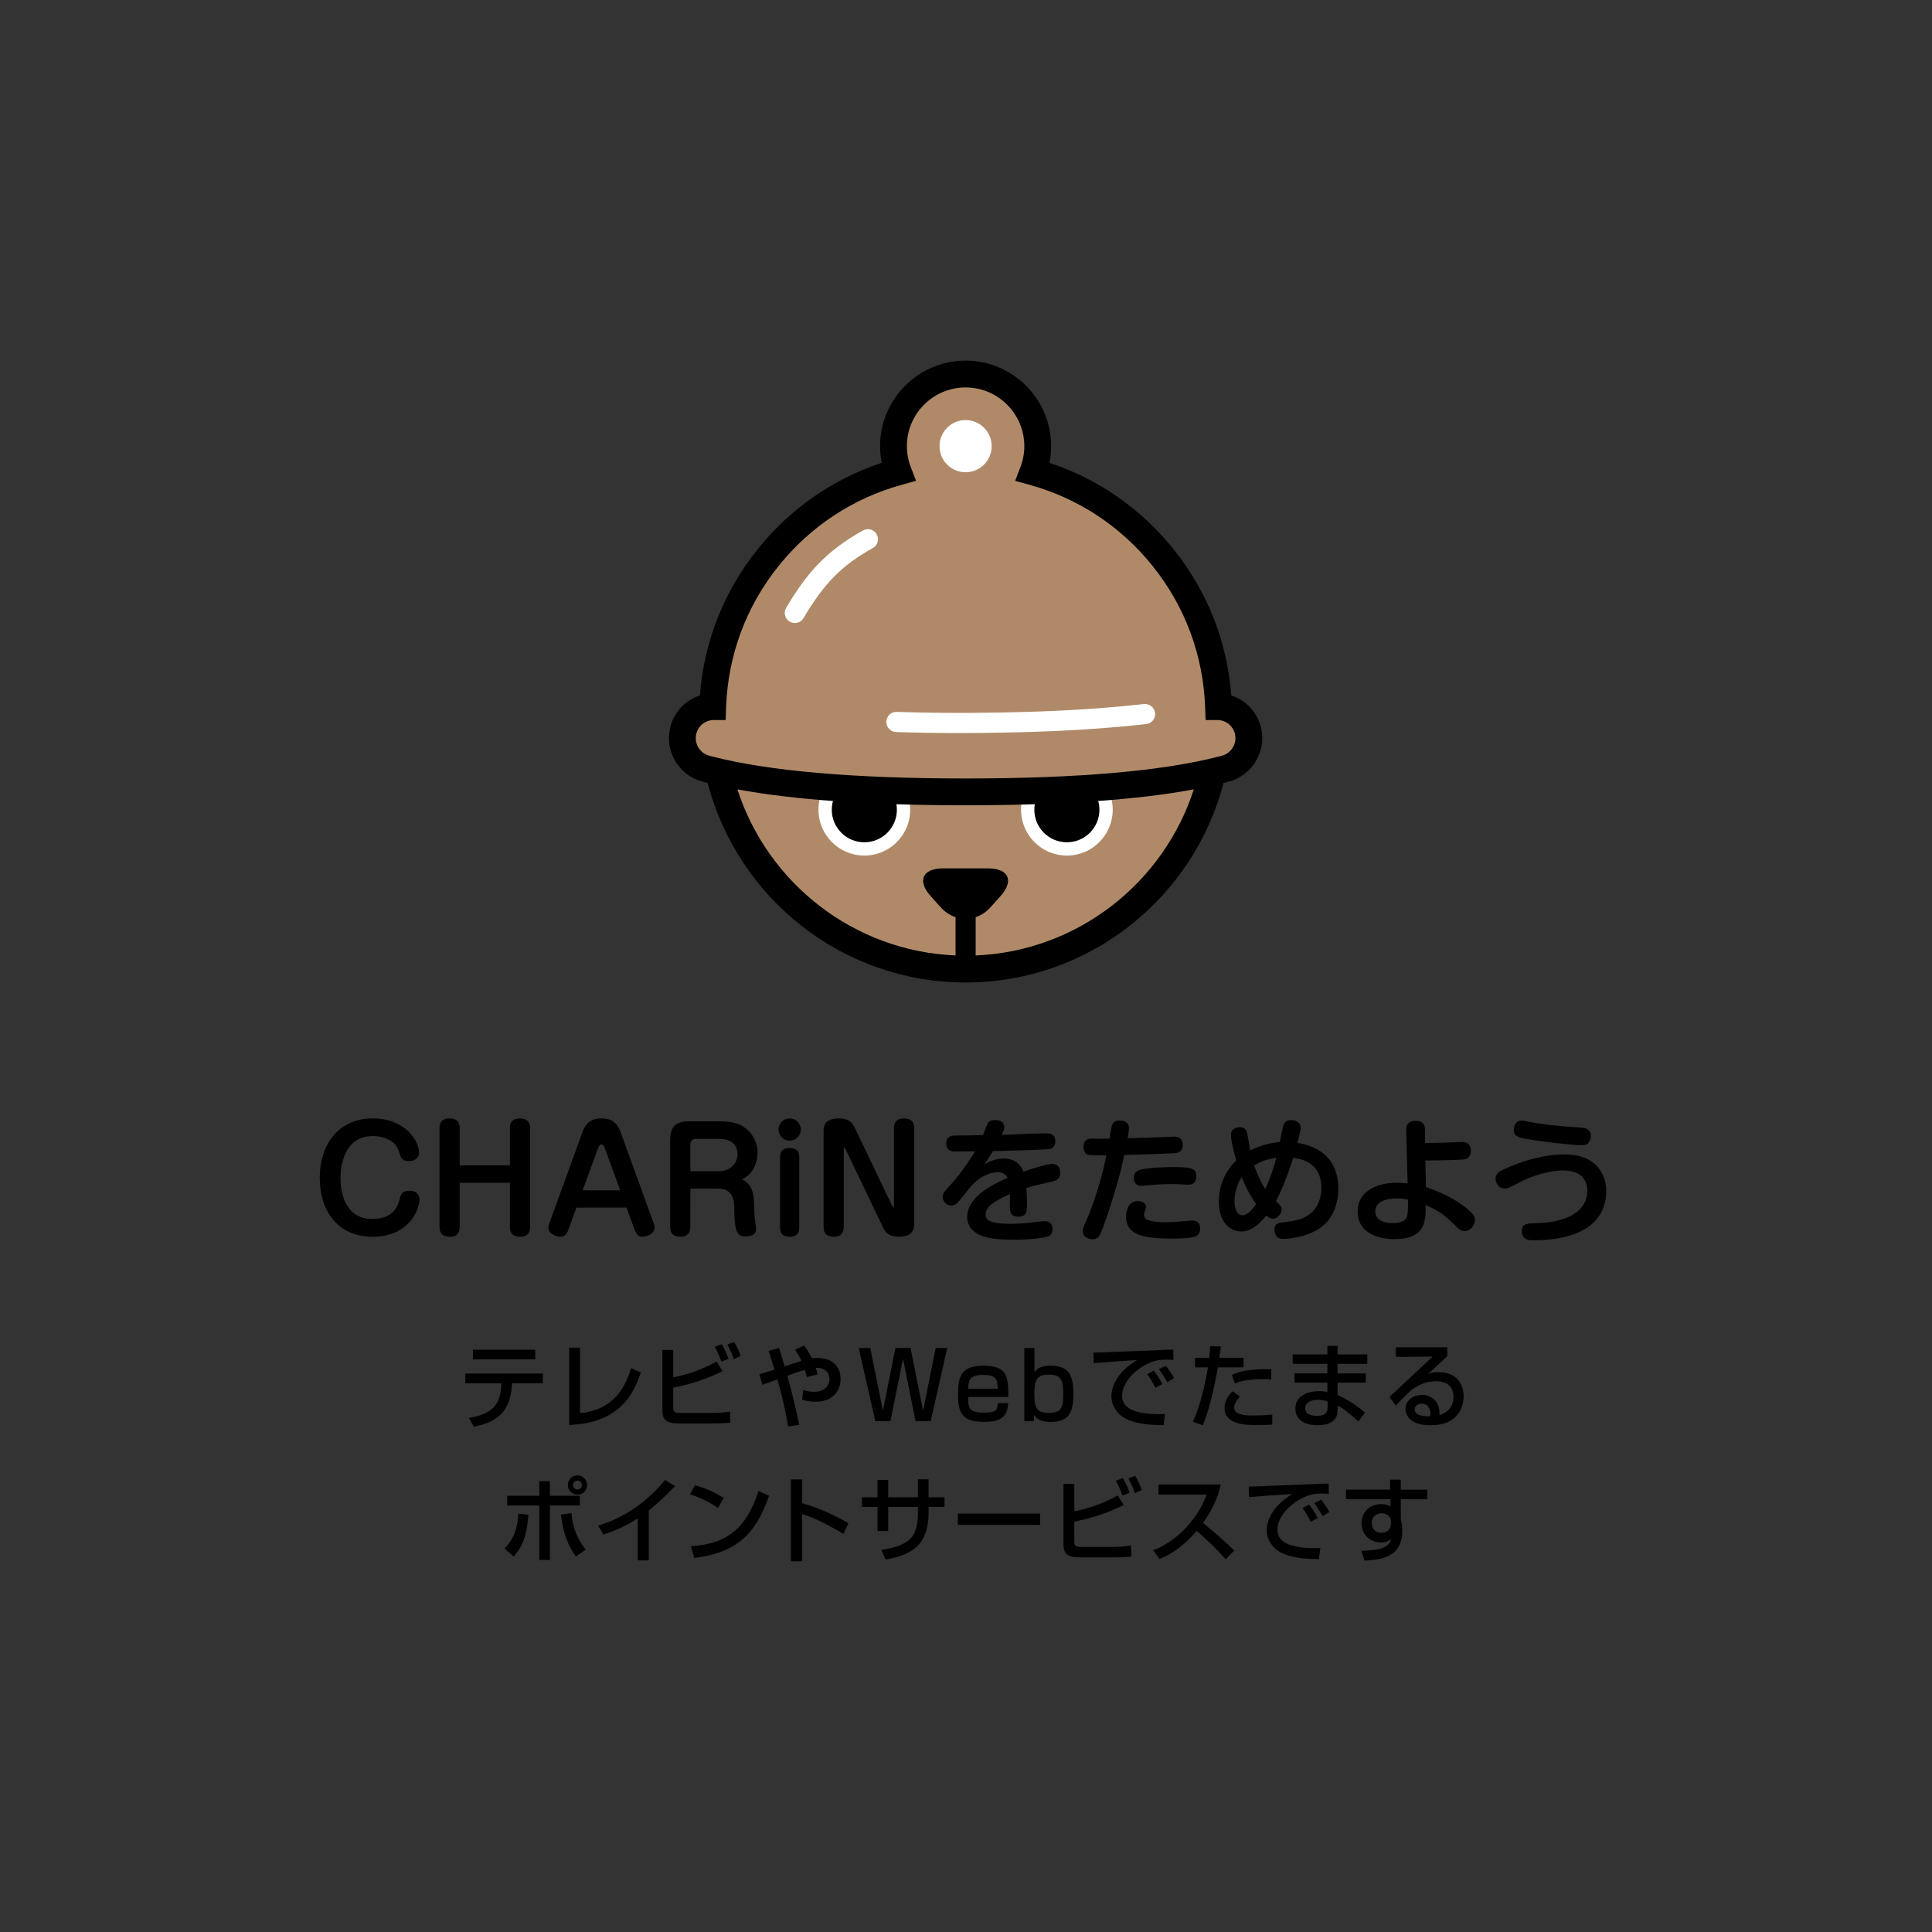 <?xml version="1.0" encoding="utf-8"?>
<!-- Generator: Adobe Illustrator 13.0.0, SVG Export Plug-In . SVG Version: 6.00 Build 14948)  -->
<!DOCTYPE svg PUBLIC "-//W3C//DTD SVG 1.1//EN" "http://www.w3.org/Graphics/SVG/1.1/DTD/svg11.dtd">
<svg version="1.1" id="レイヤー_1" xmlns="http://www.w3.org/2000/svg" xmlns:xlink="http://www.w3.org/1999/xlink" x="0px"
	 y="0px" width="375px" height="375px" viewBox="0 0 375 375" enable-background="new 0 0 375 375" xml:space="preserve">
<rect x="0" y="0" width="375" height="375" fill="#333333" stroke="none"/>
<g id="レイヤー_2">
	<g>
		<path fill="#B08A68" d="M236.568,138.959c0,27.14-22.004,49.145-49.146,49.145c-27.141,0-49.145-22.004-49.145-49.145
			s22.004-49.145,49.145-49.145C214.564,89.814,236.568,111.819,236.568,138.959"/>
		<path fill="#FFFFFF" d="M176.666,157.168c0,4.915-3.986,8.898-8.901,8.898s-8.897-3.983-8.897-8.898
			c0-4.913,3.983-8.896,8.897-8.896C172.68,148.272,176.666,152.255,176.666,157.168"/>
		<path d="M174.084,157.168c0,3.487-2.827,6.318-6.318,6.318c-3.49,0-6.319-2.831-6.319-6.318c0-3.489,2.829-6.318,6.319-6.318
			C171.257,150.85,174.084,153.679,174.084,157.168"/>
		<path fill="#FFFFFF" d="M198.186,157.168c0,4.915,3.98,8.898,8.896,8.898c4.913,0,8.896-3.983,8.896-8.898
			c0-4.913-3.983-8.896-8.896-8.896C202.166,148.272,198.186,152.255,198.186,157.168"/>
		<path d="M200.764,157.168c0,3.487,2.824,6.318,6.318,6.318c3.488,0,6.316-2.831,6.316-6.318c0-3.489-2.828-6.318-6.316-6.318
			C203.588,150.85,200.764,153.679,200.764,157.168"/>
		<path fill="#B08A68" d="M236.532,137.16h-0.021c-0.789-21.818-15.787-40-36.021-45.572c0.595-1.554,0.934-3.229,0.934-4.988
			c0-7.732-6.27-13.999-14-13.999c-7.729,0-13.998,6.267-13.998,13.999c0,1.758,0.338,3.434,0.931,4.988
			c-20.237,5.572-35.233,23.754-36.023,45.572h-0.021c-3.258,0.139-5.864,2.818-5.864,6.111c0,2.812,1.889,5.181,4.467,5.903
			l0.775,0.201c9.496,2.442,24.881,4.328,49.733,4.328c24.854,0,40.236-1.886,49.735-4.328l0.771-0.201
			c2.582-0.722,4.471-3.091,4.471-5.903C242.398,139.978,239.795,137.298,236.532,137.16"/>
		<path fill="#FFFFFF" d="M187.422,91.663c-2.794,0-5.061-2.268-5.061-5.063s2.267-5.062,5.061-5.062
			c2.795,0,5.059,2.267,5.059,5.062S190.218,91.663,187.422,91.663"/>
		<path fill="#FFFFFF" d="M154.272,120.929c-0.343,0-0.686-0.087-0.998-0.275c-0.929-0.551-1.234-1.75-0.682-2.678
			c3.787-6.365,7.441-10.864,14.922-15.015c0.944-0.524,2.134-0.181,2.658,0.762c0.525,0.942,0.185,2.134-0.759,2.658
			c-5.998,3.329-9.394,6.761-13.46,13.593C155.588,120.588,154.94,120.929,154.272,120.929"/>
		<path fill="#FFFFFF" d="M186.08,142.284c-4.265,0-8.333-0.064-12.159-0.197c-1.078-0.036-1.923-0.941-1.888-2.021
			c0.039-1.08,0.945-1.933,2.023-1.886c6.038,0.205,12.693,0.248,19.784,0.125c10.945-0.19,19.118-0.668,28.206-1.647
			c1.067-0.115,2.034,0.661,2.149,1.735c0.117,1.076-0.66,2.037-1.733,2.155c-9.213,0.99-17.483,1.474-28.552,1.666
			C191.234,142.261,188.622,142.284,186.08,142.284"/>
		<path d="M238.992,134.982c-0.782-10.392-4.621-20.146-11.166-28.325c-6.325-7.903-14.627-13.679-24.129-16.815
			c0.218-1.069,0.326-2.154,0.326-3.242c0-9.155-7.448-16.6-16.602-16.6c-9.154,0-16.601,7.445-16.601,16.6
			c0,1.086,0.11,2.171,0.326,3.24c-9.503,3.138-17.803,8.915-24.126,16.817c-6.545,8.179-10.382,17.933-11.167,28.325
			c-3.509,1.14-6.009,4.422-6.009,8.289c0,3.899,2.618,7.355,6.367,8.406l0.83,0.216c0.102,0.026,0.211,0.05,0.314,0.075
			c5.788,22.252,26.028,38.732,50.066,38.732s44.278-16.48,50.064-38.73c0.104-0.027,0.218-0.051,0.322-0.077l0.828-0.216
			c3.742-1.051,6.362-4.507,6.362-8.406C245,139.404,242.501,136.123,238.992,134.982 M189.377,185.452v-7.435
			c1.053-0.348,2.044-0.982,2.871-1.905l1.964-2.188c2.653-2.955,1.574-5.374-2.396-5.374h-8.785c-3.973,0-5.051,2.419-2.397,5.374
			l1.963,2.188c0.828,0.921,1.818,1.556,2.872,1.903v7.437c-19.834-0.825-36.489-14.122-42.337-32.233
			c11.026,2.046,25.872,3.085,44.29,3.085c18.419,0,33.262-1.038,44.292-3.085C225.868,171.33,209.214,184.627,189.377,185.452
			 M237.251,146.664l-0.745,0.193c-10.949,2.816-27.465,4.244-49.083,4.244c-21.617,0-38.13-1.428-49.078-4.243l-0.746-0.194
			c-1.504-0.431-2.552-1.824-2.552-3.393c0-1.872,1.459-3.408,3.327-3.51h2.47l0.09-2.507c0.362-10.045,3.87-19.504,10.148-27.347
			c6.186-7.731,14.474-13.199,23.963-15.813l2.758-0.762l-1.019-2.67c-0.505-1.325-0.759-2.691-0.759-4.063
			c0-6.286,5.115-11.398,11.397-11.398c6.287,0,11.398,5.112,11.398,11.398c0,1.372-0.254,2.737-0.76,4.061l-1.021,2.672
			l2.763,0.762c9.488,2.613,17.771,8.081,23.959,15.813c6.278,7.843,9.787,17.302,10.149,27.347l0.091,2.507h2.469
			c1.869,0.102,3.326,1.638,3.326,3.51C239.798,144.84,238.75,146.233,237.251,146.664"/>
	</g>
	<g>
		<path d="M81.339,223.669c0,1.215-0.972,1.701-1.943,1.701c-1.376,0-1.565-0.621-1.89-1.62c-0.216-0.702-0.54-1.457-1.242-2.023
			c-1.106-0.892-2.618-1.215-3.887-1.215c-5.587,0-6.29,5.803-6.29,8.178c0,3.023,1.053,7.91,6.154,7.91
			c4.319,0,5.048-2.754,5.345-3.888c0.216-0.864,0.432-1.593,1.943-1.593c1.188,0,1.89,0.675,1.89,1.674
			c0,1.943-1.998,7.262-9.07,7.262c-6.937,0-10.284-5.211-10.284-11.392c0-7.263,4.292-11.58,10.23-11.58
			C78.883,217.083,81.339,221.672,81.339,223.669z"/>
		<path d="M98.972,226.18v-7.262c0-1.457,0.972-1.835,1.917-1.835c1.295,0,1.998,0.594,1.998,1.835v19.273
			c0,0.891-0.351,1.861-1.917,1.861c-1.269,0-1.998-0.594-1.998-1.861v-8.61h-9.745v8.61c0,0.918-0.378,1.861-1.917,1.861
			c-1.269,0-1.997-0.594-1.997-1.861v-19.273c0-0.863,0.351-1.835,1.917-1.835c1.269,0,1.997,0.565,1.997,1.835v7.262H98.972z"/>
		<path d="M110.287,238.785c-0.216,0.594-0.647,1.27-1.512,1.27c-0.944,0-2.348-0.676-2.348-1.701c0-0.107,0.027-0.433,0.189-0.891
			l6.451-17.762c0.783-2.159,2.213-2.618,3.644-2.618c1.08,0,2.834,0.135,3.725,2.618l6.451,17.762
			c0.081,0.188,0.162,0.514,0.162,0.811c0,1.269-1.565,1.781-2.375,1.781c-0.945,0-1.35-1-1.458-1.27l-1.62-4.399h-9.717
			L110.287,238.785z M113.095,231.038h7.288l-2.996-8.206c-0.243-0.646-0.459-0.701-0.648-0.701c-0.162,0-0.405,0.055-0.647,0.701
			L113.095,231.038z"/>
		<path d="M133.992,238.191c0,0.972-0.432,1.861-1.943,1.861c-1.376,0-1.97-0.675-1.97-1.861v-16.816
			c0-2.779,1.133-3.727,3.725-3.727h5.885c2.942,0,4.238,0.676,5.236,1.513c1.296,1.08,2.105,2.698,2.105,4.589
			c0,0.404,0,3.752-2.996,5.156c2.294,1.188,2.321,2.996,2.402,6.854c0,0.433,0.324,2.376,0.324,2.755
			c0,1.159-0.972,1.483-2.213,1.483c-1.754,0-1.997-1.755-2.024-5.562c0-1.188-0.135-3.726-3.104-3.726h-5.426L133.992,238.191
			L133.992,238.191z M133.992,227.34h5.426c2.429,0,3.725-1.592,3.725-3.266c0-2.159-1.485-3.023-3.644-3.023h-4.4
			c-0.756,0-1.107,0.432-1.107,1.106V227.34L133.992,227.34z"/>
		<path d="M155.431,219.242c0,1.16-0.945,2.158-2.16,2.158c-1.188,0-2.159-0.971-2.159-2.158c0-1.241,0.999-2.159,2.159-2.159
			C154.459,217.083,155.431,218.027,155.431,219.242z M155.134,238.271c0,1.08-0.486,1.781-1.782,1.781
			c-1.188,0-1.943-0.432-1.943-1.781v-13.686c0-0.404,0.027-1.755,1.809-1.755c1.08,0,1.917,0.353,1.917,1.755v13.686H155.134z"/>
		<path d="M173.248,234.225c0.054,0.106,0.081,0.161,0.162,0.161s0.108-0.081,0.108-0.188v-15.278c0-0.972,0.432-1.835,1.943-1.835
			c1.377,0,1.971,0.675,1.971,1.835v18.813c0,1.972-1.701,2.322-2.916,2.322c-0.945,0-2.294-0.107-3.077-1.729l-7.396-15.439
			c-0.054-0.08-0.108-0.136-0.162-0.136c-0.081,0-0.108,0.081-0.108,0.162v15.278c0,0.972-0.432,1.861-1.943,1.861
			c-1.376,0-1.97-0.675-1.97-1.861v-18.814c0-1.943,1.646-2.294,2.942-2.294c0.891,0,2.268,0.081,3.05,1.7L173.248,234.225z"/>
		<path d="M203.168,219.995c0.441,0,1.664,0,1.664,1.534c0,1.326-0.962,1.481-1.273,1.533c-0.469,0.053-7.047,0.287-10.816,0.364
			c-0.494,0.78-0.702,1.093-1.639,2.574c1.639-1.04,3.121-1.146,3.666-1.146c1.873,0,3.225,0.885,3.9,2.574
			c1.195-0.468,4.602-1.508,5.538-1.508c1.586,0,1.586,1.48,1.586,1.742c0,1.17-0.806,1.48-1.586,1.664
			c-3.642,0.857-4.03,0.936-4.992,1.273c0.078,1.065,0.13,2.263,0.13,2.938c0,1.43,0,2.626-1.689,2.626
			c-1.639,0-1.639-1.17-1.639-2.028c0-0.39,0.025-2.027,0.025-2.365c-3.718,1.611-4.73,2.729-4.73,4.004
			c0,1.509,2.131,1.769,4.861,1.769c1.456,0,3.406-0.13,5.146-0.39c0.313-0.053,0.91-0.131,1.404-0.131c0.391,0,1.562,0,1.562,1.533
			c0,1.196-0.702,1.432-1.196,1.534c-2.21,0.494-5.408,0.546-6.292,0.546c-3.797,0-5.331-0.416-6.526-0.884
			c-1.533-0.624-2.547-1.924-2.547-3.51c0-3.718,4.316-6.084,7.852-7.618c-0.547-0.988-1.403-1.092-1.896-1.092
			c-0.781,0-3.121,0.232-5.486,3.042c-0.39,0.468-2.002,2.573-2.394,2.938c-0.208,0.207-0.598,0.493-1.196,0.493
			c-0.988,0-1.638-0.936-1.638-1.69c0-0.648,0.312-1.014,1.898-2.756c2.236-2.47,4.134-5.668,4.394-6.084
			c-0.598,0-3.25,0.026-3.77,0.053c-0.494,0-1.82-0.025-1.82-1.586c0-1.508,1.274-1.534,1.742-1.534
			c1.794-0.024,3.588-0.024,5.382-0.078c0.13-0.285,0.624-1.61,0.729-1.872c0.182-0.468,0.416-1.064,1.688-1.064
			c0.937,0,1.717,0.44,1.717,1.352c0,0.416-0.155,0.754-0.493,1.534c4.861-0.156,5.381-0.286,8.605-0.286L203.168,219.995
			L203.168,219.995z"/>
		<path d="M212.709,221.035c0.078,0,2.393-0.025,2.626-0.025c0.104-0.521,0.39-2.263,0.494-2.601c0.312-0.857,1.144-0.91,1.481-0.91
			c1.195,0,1.819,0.494,1.819,1.481c0,0.547-0.155,1.404-0.26,1.951c1.872-0.053,4.342-0.104,6.969-0.209
			c0.338-0.025,1.742-0.104,2.027-0.104c0.442,0,1.69,0.025,1.69,1.611c0,1.509-1.119,1.586-1.742,1.612
			c-3.172,0.155-6.422,0.261-9.596,0.339c-0.648,2.963-0.806,3.717-2.234,8.424c-0.547,1.847-1.95,6.084-2.522,7.099
			c-0.078,0.155-0.44,0.832-1.378,0.832c-0.572,0-1.924-0.313-1.924-1.562c0-0.285,0.025-0.57,0.598-1.818
			c0.624-1.354,2.68-6.448,4.004-12.924c-0.701,0.026-3.016,0.053-3.562-0.078c-0.416-0.104-0.886-0.545-0.886-1.508
			c0-1.092,0.47-1.689,1.718-1.638L212.709,221.035z M231.818,240.068c-1.248,0.338-3.639,0.338-4.445,0.338
			c-6.162,0-8.813-1.04-8.813-4.266c0-0.754,0.285-3.016,2.287-3.016c0.625,0,1.586,0.286,1.586,1.145
			c0,0.313-0.104,0.545-0.156,0.676c-0.207,0.494-0.233,0.572-0.233,0.832c0,0.701,0.521,1.041,1.431,1.223
			c0.676,0.156,1.664,0.234,2.729,0.234c1.69,0,2.86-0.131,4.473-0.286c0.312-0.026,0.468-0.054,0.702-0.054
			c1.092,0,1.561,0.6,1.561,1.535C232.938,239.262,232.6,239.859,231.818,240.068z M231.639,229.693
			c-0.339,0.233-0.677,0.261-1.093,0.261c-0.183,0-1.196-0.078-1.794-0.104c-0.363-0.025-0.677-0.025-1.248-0.025
			c-1.717,0-3.043,0.104-3.434,0.131c-2.027,0.182-2.34,0.208-2.573,0.208c-1.431,0-1.431-1.353-1.431-1.587
			c0-0.807,0.391-1.352,1.509-1.586c1.69-0.363,4.575-0.469,6.37-0.469c4.238,0,4.238,0.676,4.238,1.951
			C232.184,228.811,232.027,229.407,231.639,229.693z"/>
		<path d="M240.92,239.027c-2.289,0-4.343-1.897-4.343-5.823c0-4.654,2.651-7.229,3.38-7.957c-0.13-0.468-1.04-3.744-1.04-4.914
			c0-1.533,1.534-1.533,1.769-1.533c0.988,0,1.223,0.571,1.353,1.065c0.078,0.234,0.547,2.886,0.649,3.433
			c1.717-0.885,3.328-1.379,5.722-1.639c0.13-0.677,0.598-3.095,0.778-3.484c0.287-0.598,0.832-0.754,1.404-0.754
			c1.196,0,1.872,0.624,1.872,1.481c0,0.469-0.468,2.341-0.649,2.938c0.677,0.104,2.08,0.339,3.641,1.144
			c3.275,1.664,4.316,4.812,4.316,7.724c0,2.442-0.808,5.824-3.614,7.696c-2.86,1.896-6.396,2.054-7.021,2.054
			c-0.365,0-0.963,0-1.354-0.521c-0.313-0.391-0.416-0.857-0.416-1.223c0-1.248,0.677-1.326,1.873-1.48
			c2.08-0.262,3.51-0.521,4.81-1.457c2.054-1.481,2.418-3.743,2.418-5.199c0-5.02-3.978-5.616-5.46-5.852
			c-0.363,1.196-1.794,5.564-3.354,8.424c0.807,0.756,1.117,1.041,1.117,1.613c0,0.857-0.883,1.793-1.638,1.793
			c-0.599,0-1.146-0.44-1.353-0.623C244.17,237.938,242.637,239.027,240.92,239.027z M241.023,228.473
			c-0.104,0.182-0.364,0.52-0.547,0.936c-0.701,1.457-0.857,3.017-0.857,3.744c0,1.117,0.338,2.729,1.533,2.729
			c0.807,0,1.562-0.624,2.652-2.157C243.207,232.866,242.012,231.02,241.023,228.473z M245.573,230.786
			c0.521-1.04,1.509-3.459,2.157-6.06c-1.611,0.26-2.781,0.547-4.289,1.482C244.014,227.952,244.768,229.512,245.573,230.786z"/>
		<path d="M276.773,230.396c2.963,1.065,6.031,2.443,8.371,4.551c0.754,0.676,1.145,1.092,1.145,1.818
			c0,1.224-1.014,2.186-1.977,2.186c-0.806,0-1.273-0.469-2.521-1.717c-1.742-1.741-3.275-2.573-5.07-3.327
			c0.053,3.094-0.076,6.604-6.084,6.604c-3.432,0-7.123-1.352-7.123-5.382c0-3.718,3.457-5.564,7.645-5.564
			c0.91,0,1.586,0.078,2.054,0.131l-0.26-10.297c-0.026-1.039,0.338-1.846,1.794-1.846c1.482,0,1.846,0.754,1.846,1.819v2.496
			c1.51,0,4.76-0.104,6.501-0.183c0.183,0,0.546-0.025,0.779-0.025c1.146,0,1.612,0.729,1.612,1.689c0,0.988-0.469,1.586-1.301,1.69
			c-0.598,0.077-4.265,0.207-7.515,0.207L276.773,230.396z M271.105,232.605c-1.404,0-4.16,0.338-4.16,2.521
			c0,1.924,2.132,2.288,3.404,2.288c0.963,0,1.926-0.233,2.394-0.702c0.546-0.572,0.546-1.273,0.546-3.848
			C272.665,232.71,272.145,232.605,271.105,232.605z"/>
		<path d="M301.813,240.458c-1.431,0.208-2.86,0.286-4.316,0.286c-0.469,0-2.105,0-2.105-1.77c0-1.508,0.963-1.508,2.756-1.56
			c6.475-0.13,9.959-2.601,9.959-6.267c0-1.326-0.599-2.521-1.404-3.094c-1.145-0.807-2.809-0.885-3.433-0.885
			c-1.586,0-4.861,0.648-7.54,1.924c-0.416,0.208-2.287,1.196-2.703,1.379c-0.442,0.182-0.702,0.233-0.963,0.233
			c-1.248,0-1.769-1.17-1.769-1.924c0-0.937,0.546-1.302,1.612-1.82c0.91-0.442,6.214-2.887,11.752-2.887
			c7.279,0,8.111,5.278,8.111,6.993C311.77,237.884,305.972,239.834,301.813,240.458z M295.337,217.499
			c0.339,0,0.546,0.053,1.404,0.233c2.679,0.547,6.084,0.885,9.983,1.119c0.702,0.051,2.055,0.129,2.055,1.688
			c0,0.677-0.363,1.248-0.677,1.481c-0.26,0.183-0.624,0.261-1.17,0.261c-1.794,0-8.216-0.729-10.919-1.273
			c-1.171-0.233-2.394-0.469-2.158-2.003C293.959,218.253,294.323,217.499,295.337,217.499z"/>
	</g>
	<g>
		<path d="M105.371,266.604v1.892h-5.978c-0.27,4.319-1.639,7.31-7.437,8.426l-0.936-1.71c5.402-0.883,6.122-3.331,6.32-6.716
			h-7.022v-1.892H105.371z M103.895,261.977v1.873h-12.1v-1.873H103.895z"/>
		<path d="M112.586,274.291c6.77-0.63,8.913-5.455,9.903-8.714l1.909,0.827c-1.26,3.512-3.637,9.832-13.918,10.174V261.58h2.106
			V274.291z"/>
		<path d="M130.676,262.012v5.33c3.493-0.685,6.068-1.801,8.427-3.078l1.152,1.871c-3.799,1.891-7.04,2.684-9.579,3.223v3.891
			c0,0.828,0.342,1.009,1.458,1.009h6.014c1.909,0,2.953-0.181,3.529-0.289l0.072,2.161c-0.738,0.072-1.548,0.162-3.799,0.162h-6.14
			c-2.431,0-3.241-0.756-3.241-2.449v-11.828h2.107V262.012z M140.021,264.299c-0.486-1.333-0.702-1.801-1.278-2.898l1.351-0.504
			c0.54,0.953,0.954,1.817,1.314,2.845L140.021,264.299z M142.434,263.83c-0.559-1.53-0.864-2.124-1.261-2.862l1.333-0.505
			c0.468,0.811,0.936,1.766,1.26,2.737L142.434,263.83z"/>
		<path d="M156.093,261.165c0.378,0.522,0.9,1.261,1.477,2.485c0.216-0.02,0.54-0.072,1.08-0.072c2.647,0,4.501,1.423,4.501,4.087
			c0,2.539-1.747,4.412-4.897,4.412c-1.188,0-1.945-0.234-2.557-0.415l0.198-1.891c0.45,0.162,1.117,0.379,2.125,0.379
			c2.395,0,2.989-1.586,2.989-2.449c0-0.612-0.306-2.27-2.665-2.215c0.144,0.469,0.216,0.773,0.342,1.297l-2.071,0.504
			c-0.108-0.396-0.18-0.684-0.396-1.387c-1.278,0.359-2.179,0.685-3.385,1.135c0.774,2.881,1.279,4.789,2.305,9.525l-2.16,0.306
			c-0.721-4.269-1.711-7.832-2.089-9.13c-0.45,0.162-2.485,0.9-2.899,1.045l-0.612-2.053c0.811-0.217,1.243-0.324,2.953-0.899
			c-0.45-1.423-0.756-2.413-1.152-3.619l2.035-0.56c0.252,0.774,0.558,1.783,1.08,3.548c0.522-0.181,2.863-0.937,3.259-1.044
			c-0.504-1.08-0.918-1.729-1.225-2.196L156.093,261.165z"/>
		<path d="M168.925,261.65l2.449,12.189l2.431-12.189h2.935l2.431,12.189l2.449-12.189h2.233l-3.205,14.188h-2.953l-2.413-12.116
			l-2.449,12.116h-2.935l-3.223-14.188H168.925z"/>
		<path d="M187.915,271.141c0.018,2.034,0.036,3.043,3.007,3.043c2.377,0,2.665-0.396,2.755-1.836h2.017
			c-0.161,2.592-1.403,3.637-4.627,3.637c-4.195,0-5.113-1.512-5.113-5.258c0-3.547,0.576-5.636,4.896-5.636
			c4.592,0,4.881,1.962,4.861,6.05H187.915z M193.658,269.557c-0.035-1.621-0.145-2.684-2.736-2.684c-2.701,0-2.917,0.9-3.007,2.684
			H193.658z"/>
		<path d="M200.785,261.65v4.664c0.792-1.025,1.836-1.225,3.15-1.225c3.457,0,4.41,1.782,4.41,5.365c0,3.277-0.576,5.546-4.41,5.546
			c-1.963,0-2.701-0.612-3.205-1.332l-0.09,1.17h-1.818V261.65H200.785z M200.768,270.689c0,2.936,0.756,3.547,2.916,3.547
			c2.521,0,2.684-1.277,2.684-3.889c0-2.593-0.469-3.529-2.846-3.529S200.768,267.973,200.768,270.689z"/>
		<path d="M227.771,263.975c-0.379-0.035-0.793-0.072-1.566-0.072c-1.621,0-2.721,0.433-3.564,0.847
			c-2.558,1.278-4.845,3.746-4.845,6.177c0,2.736,3.151,3.709,8.337,3.547l-0.287,2.144c-3.871-0.019-5.799-0.47-7.438-1.313
			c-1.62-0.828-2.684-2.539-2.684-4.215c0-1.854,0.955-4.663,4.971-7.111c-2.811,0.162-5.6,0.379-8.391,0.612l-0.072-2.053
			c1.242,0,2.593-0.072,3.834-0.126c1.55-0.072,9.813-0.396,11.668-0.469L227.771,263.975z M224.277,269.376
			c-0.721-1.403-1.135-2.017-1.603-2.665l1.261-0.666c0.485,0.594,1.135,1.477,1.674,2.594L224.277,269.376z M226.583,268.277
			c-0.99-1.639-1.116-1.818-1.64-2.504l1.332-0.684c0.596,0.721,1.352,1.818,1.604,2.412L226.583,268.277z"/>
		<path d="M236.966,261.346c-0.071,0.521-0.108,0.918-0.288,2.215h4.699v1.836h-4.986c-0.199,1.278-1.44,7.869-2.936,11.254
			l-1.909-0.685c1.459-3.043,2.468-7.832,2.917-10.569h-2.503v-1.836h2.737c0.162-1.494,0.18-1.711,0.197-2.287L236.966,261.346z
			 M240.675,271.086c-1.063,1.081-1.134,1.837-1.134,2.107c0,1.548,2.521,1.548,3.602,1.548c1.17,0,2.683-0.036,3.816-0.181
			l-0.02,1.944c-0.576,0.056-0.953,0.091-3.113,0.091c-1.928,0-6.141,0-6.141-3.35c0-1.332,0.737-2.342,1.53-3.205L240.675,271.086z
			 M246.743,267.736c-0.45-0.035-0.919-0.053-1.64-0.053c-3.258,0-4.771,0.575-5.4,0.828l-0.612-1.656
			c1.675-0.703,3.259-1.152,7.67-1.1L246.743,267.736z"/>
		<path d="M257.648,262.895v-1.656h1.979v1.656h5.763v1.818h-5.763v1.854h5.456v1.801h-5.456v2.412
			c0.647,0.307,3.169,1.424,5.33,3.439l-1.313,1.656c-2.322-2.035-2.701-2.357-4.017-3.063v0.36c0,1.278-0.106,1.692-0.396,2.106
			c-0.9,1.313-2.773,1.351-3.477,1.351c-3.619,0-4.32-1.979-4.32-3.241c0-2.521,2.502-3.365,4.537-3.365
			c0.828,0,1.314,0.106,1.674,0.18v-1.837h-6.392v-1.8h6.392v-1.854h-6.732v-1.819h6.734V262.895z M257.686,272.041
			c-0.486-0.162-1.045-0.343-1.836-0.343c-1.026,0-2.521,0.343-2.521,1.639c0,1.206,1.242,1.478,2.322,1.478
			c2.035,0,2.035-1.026,2.035-1.766V272.041z"/>
		<path d="M280.924,261.508v1.71c-0.847,0.774-2.179,2.054-3.025,2.827c-0.197,0.198-0.377,0.359-0.737,0.666
			c0.522-0.216,0.899-0.378,2.034-0.378c4.664,0,4.897,3.78,4.897,4.718c0,1.872-0.811,3.475-2.179,4.465
			c-0.919,0.648-2.071,1.116-4.395,1.116c-4.717,0-4.717-2.935-4.717-3.187c0-1.766,1.711-2.701,3.223-2.701
			c1.746,0,3.512,1.225,3.386,3.906c2.7-0.773,2.7-3.096,2.7-3.51c0-2.594-2.053-3.043-3.313-3.043
			c-1.745,0-3.276,0.575-4.698,1.584c-1.352,1.225-2.215,2.106-3.17,3.133l-1.242-1.674c0.433-0.379,7.399-6.896,8.391-7.832
			l-7.146,0.07v-1.872L280.924,261.508L280.924,261.508z M277.664,274.363c0-0.127-0.055-1.908-1.71-1.908
			c-0.847,0-1.351,0.486-1.351,1.098c0,1.352,2.035,1.352,2.988,1.352C277.646,274.65,277.664,274.525,277.664,274.363z"/>
		<path d="M97.933,300.563c2.467-2.396,2.61-5.653,2.683-6.752l1.962,0.215c-0.342,4.269-1.206,6.195-2.881,8.104L97.933,300.563z
			 M106.737,287.489v2.845h5.815v1.891h-5.815v10.569h-2.053v-10.569h-6.23v-1.891h6.23v-2.845H106.737z M110.932,293.701
			c0.072,1.115,0.288,3.943,2.755,7.076l-1.909,1.332c-2.088-2.881-2.646-5.853-2.881-8.139L110.932,293.701z M113.957,288.246
			c0,1.044-0.846,1.872-1.873,1.872c-1.044,0-1.873-0.828-1.873-1.872c0-1.045,0.847-1.873,1.873-1.873
			C113.111,286.373,113.957,287.201,113.957,288.246z M111.22,288.246c0,0.486,0.378,0.863,0.864,0.863
			c0.468,0,0.864-0.377,0.864-0.863s-0.396-0.864-0.864-0.864C111.599,287.382,111.22,287.76,111.22,288.246z"/>
		<path d="M125.926,302.866h-2.143v-8.156c-2.052,1.368-4.321,2.376-6.662,3.149l-1.026-1.729c2.431-0.792,7.778-2.557,13-8.876
			l1.944,1.188c-0.702,0.721-2.611,2.736-5.113,4.735V302.866z"/>
		<path d="M139.352,292.693c-1.351-0.99-3.583-2.09-5.438-2.647l0.972-1.764c1.584,0.45,3.151,0.972,5.582,2.466L139.352,292.693z
			 M134.095,300.129c6.734-0.484,10.641-3.078,13.144-10.73l2.035,0.918c-2.647,7.688-6.536,11.093-14.512,12.082L134.095,300.129z"
			/>
		<path d="M155.678,287.146v4.609c4.375,1.242,7.796,3.205,9.003,3.907l-0.972,2.069c-2.017-1.205-5.564-3.205-8.031-3.834v9.146
			h-2.161v-15.897H155.678L155.678,287.146z"/>
		<path d="M178.162,287.13h2.071v3.492h3.097v1.873h-3.097v1.478c0,1.115-0.198,4.482-2.503,6.444
			c-1.801,1.513-4.483,2.054-5.834,2.287l-0.846-1.872c1.747-0.253,4.213-0.721,5.654-2.18c1.333-1.351,1.458-3.709,1.458-4.664
			v-1.493H172.4v4.682h-2.071v-4.682h-3.043v-1.873h3.043v-3.386h2.071v3.386h5.762V287.13L178.162,287.13z"/>
		<path d="M201.904,293.791v2.179h-15.988v-2.179H201.904z"/>
		<path d="M208.525,288.012v5.33c3.492-0.685,6.067-1.801,8.427-3.078l1.151,1.871c-3.799,1.891-7.039,2.684-9.578,3.223v3.891
			c0,0.828,0.342,1.009,1.459,1.009h6.014c1.908,0,2.952-0.181,3.527-0.289l0.072,2.161c-0.738,0.072-1.548,0.162-3.799,0.162h-6.14
			c-2.431,0-3.241-0.756-3.241-2.449v-11.828h2.107V288.012z M217.87,290.299c-0.486-1.333-0.702-1.801-1.278-2.898l1.352-0.504
			c0.539,0.953,0.953,1.817,1.313,2.845L217.87,290.299z M220.283,289.83c-0.559-1.53-0.864-2.124-1.262-2.862l1.334-0.505
			c0.468,0.811,0.936,1.766,1.26,2.737L220.283,289.83z"/>
		<path d="M223.825,300.902c3.853-1.403,8.39-5.328,10.389-10.803h-9.362v-1.963h12.101c-0.253,1.08-0.884,3.926-3.457,7.473
			c2.106,1.692,4.159,3.457,6.085,5.349l-1.691,1.71c-2.035-2.395-4.789-4.825-5.617-5.51c-2.09,2.412-4.357,4.285-7.203,5.438
			L223.825,300.902z"/>
		<path d="M257.922,289.975c-0.379-0.035-0.793-0.072-1.566-0.072c-1.621,0-2.72,0.433-3.564,0.847
			c-2.557,1.278-4.844,3.746-4.844,6.177c0,2.736,3.15,3.709,8.337,3.547l-0.288,2.144c-3.871-0.019-5.798-0.47-7.438-1.313
			c-1.619-0.828-2.683-2.539-2.683-4.215c0-1.854,0.954-4.663,4.97-7.111c-2.81,0.162-5.6,0.379-8.391,0.612l-0.072-2.053
			c1.242,0,2.594-0.072,3.835-0.126c1.55-0.072,9.813-0.396,11.669-0.469L257.922,289.975z M254.43,295.376
			c-0.722-1.403-1.136-2.017-1.604-2.665l1.26-0.666c0.486,0.594,1.135,1.477,1.676,2.594L254.43,295.376z M256.732,294.277
			c-0.989-1.639-1.115-1.818-1.639-2.504l1.332-0.684c0.596,0.721,1.352,1.818,1.604,2.412L256.732,294.277z"/>
		<path d="M269.799,287.201h2.09v1.945h5.131V291h-5.131v3.816c0.125,0.521,0.287,1.225,0.287,2.287
			c0,5.238-4.178,5.635-7.311,5.814l-0.631-1.908c4.466-0.09,5.401-0.953,5.815-2.341c-0.396,0.343-0.812,0.72-1.979,0.72
			c-2.27,0-3.799-1.656-3.799-3.727c0-1.711,1.151-3.709,3.853-3.709c0.812,0,1.297,0.18,1.782,0.432l-0.035-1.386h-8.605v-1.854
			h8.569L269.799,287.201z M269.979,295.43c0-0.558-0.125-0.846-0.358-1.098c-0.396-0.414-0.937-0.611-1.459-0.611
			c-0.812,0-1.908,0.504-1.908,1.891c0,1.08,0.666,1.891,1.854,1.891c0.99,0,1.871-0.559,1.871-1.729V295.43z"/>
	</g>
</g>
<g id="レイヤー_3">
	<rect fill="none" width="375" height="375"/>
</g>
</svg>
